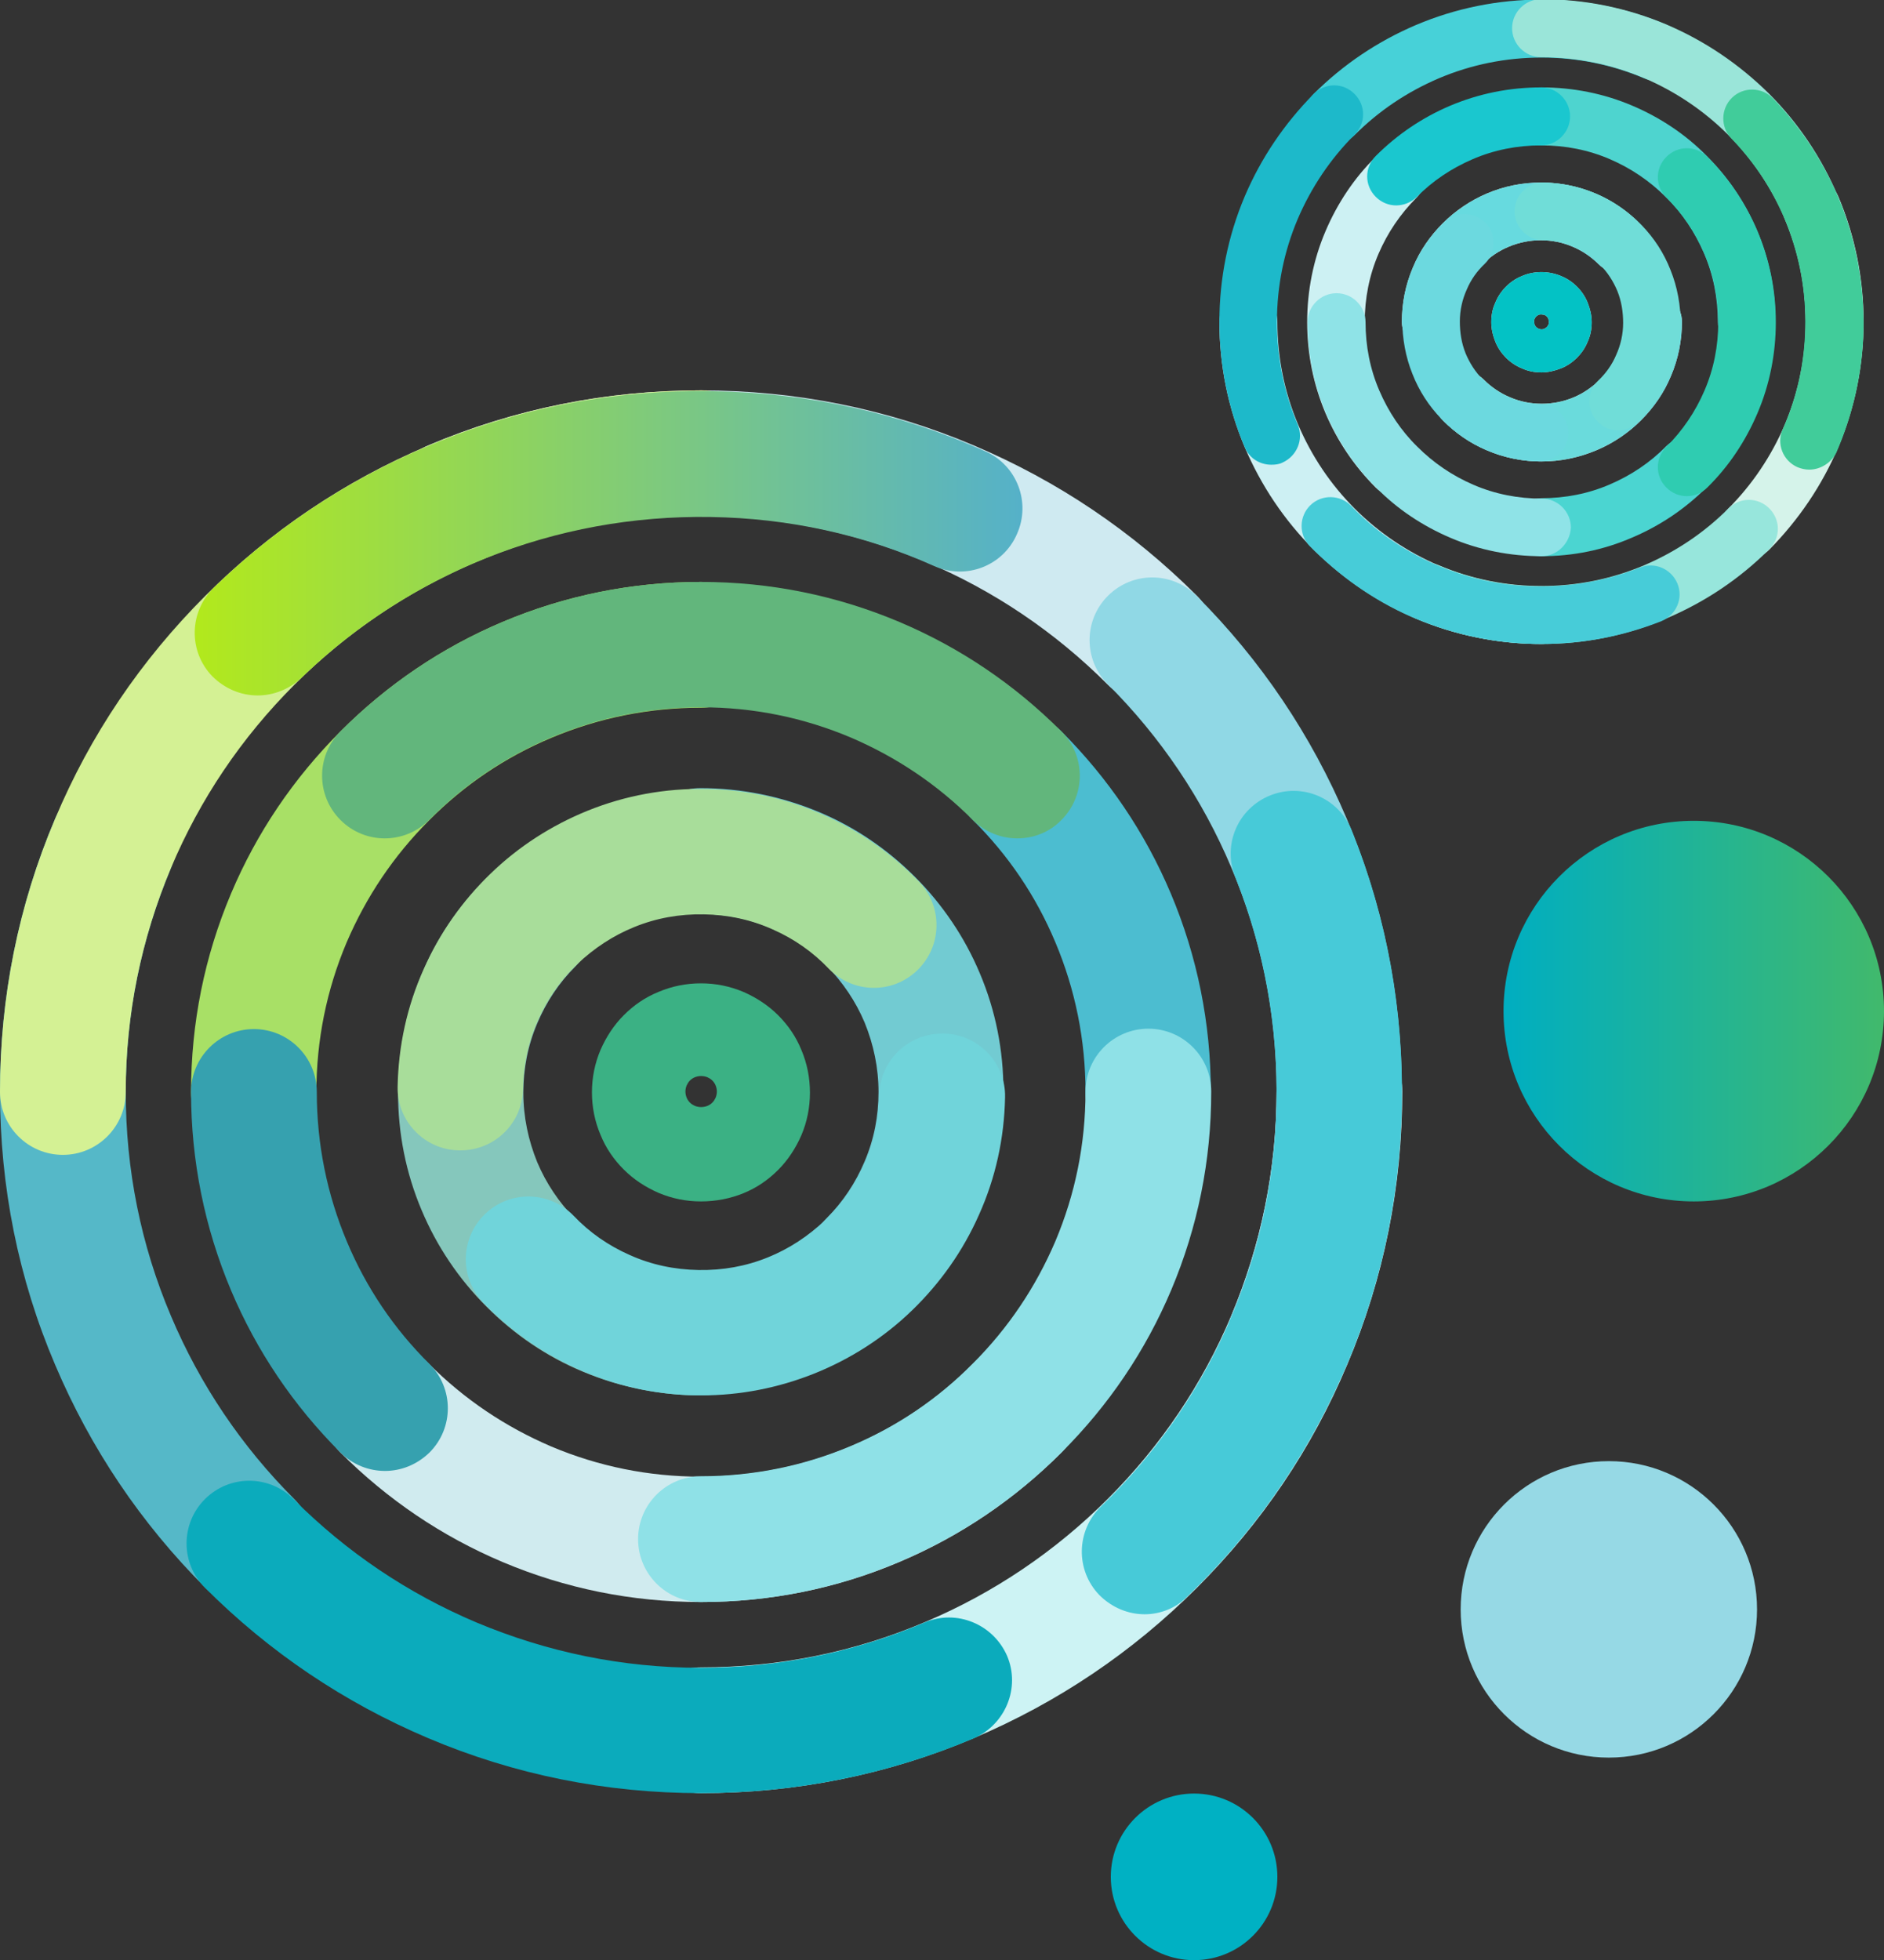 <?xml version="1.0" encoding="utf-8"?>
<!-- Generator: Adobe Illustrator 22.1.0, SVG Export Plug-In . SVG Version: 6.00 Build 0)  -->
<svg version="1.1" id="design" xmlns="http://www.w3.org/2000/svg" xmlns:xlink="http://www.w3.org/1999/xlink" x="0px" y="0px"
	 viewBox="0 0 461.5 480" style="enable-background:new 0 0 461.5 480;" xml:space="preserve">
<rect x="0" y="0" width="461.5" height="480" fill="#333333" stroke="none"/>
<style type="text/css">
	.st0{fill:#00B1C3;}
	.st1{fill:url(#SVGID_1_);}
	.st2{fill:#96D9E5;}
	.st3{fill:#85C7BC;}
	.st4{fill:#72CBD2;}
	.st5{fill:#3BB184;}
	.st6{fill:#A8E066;}
	.st7{fill:#D0EBEF;}
	.st8{fill:#4CBDD0;}
	.st9{fill:#CDF3F4;}
	.st10{fill:#CFEAF1;}
	.st11{fill:#55B8C8;}
	.st12{fill:#8FE1E7;}
	.st13{fill:#62B67C;}
	.st14{fill:#36A1AF;}
	.st15{fill:#D4F194;}
	.st16{fill:#0BABBC;}
	.st17{fill:#90D8E5;}
	.st18{fill:#A8DD9A;}
	.st19{fill:#70D4DA;}
	.st20{fill:#47CAD8;}
	.st21{fill:url(#SVGID_2_);}
	.st22{fill:#E6E6E6;}
	.st23{fill:#4ED4CF;}
	.st24{fill:#CDF1F3;}
	.st25{fill:#4BD5D1;}
	.st26{fill:#CDF0F3;}
	.st27{fill:#D5F3EA;}
	.st28{fill:#47D1D8;}
	.st29{fill:#6ADBDC;}
	.st30{fill:#67DADF;}
	.st31{fill:#03C2C5;}
	.st32{fill:#8FE3E7;}
	.st33{fill:#2FCCB1;}
	.st34{fill:#1AC7CF;}
	.st35{fill:#9AE5D9;}
	.st36{fill:#1DB9CA;}
	.st37{fill:#97E6DC;}
	.st38{fill:#70DDD8;}
	.st39{fill:#6CD9DF;}
	.st40{fill:#47CCD8;}
	.st41{fill:#41CC9A;}
</style>
<g>
	<circle class="st0" cx="292.5" cy="459.6" r="20.4"/>
	<linearGradient id="SVGID_1_" gradientUnits="userSpaceOnUse" x1="368.253" y1="247.61" x2="461.471" y2="247.61">
		<stop  offset="0" style="stop-color:#00AEC1"/>
		<stop  offset="1" style="stop-color:#41B96C"/>
	</linearGradient>
	<circle class="st1" cx="414.9" cy="247.6" r="46.6"/>
	<circle class="st2" cx="394.1" cy="394.1" r="36.3"/>
	<g>
		<g>
			<path class="st3" d="M171.7,341.7c-10,0-19.8-2-28.9-5.8c-8.9-3.7-16.8-9.1-23.6-15.9c-6.8-6.8-12.2-14.8-15.9-23.6
				c-3.9-9.2-5.8-18.9-5.8-28.9c0-10,2-19.8,5.8-28.9c3.7-8.9,9.1-16.8,15.9-23.6c6-6,15.7-6,21.7,0c6,6,6,15.7,0,21.7
				c-4,4-7.1,8.7-9.3,13.9c-2.3,5.4-3.4,11.1-3.4,17c0,5.9,1.2,11.6,3.4,17c2.2,5.2,5.3,9.8,9.3,13.9c4,4,8.7,7.1,13.9,9.3
				c5.4,2.3,11.1,3.4,17,3.4c8.5,0,15.4,6.9,15.4,15.4C187.1,334.8,180.2,341.7,171.7,341.7z"/>
		</g>
		<g>
			<path class="st4" d="M213.4,324.5c-3.9,0-7.9-1.5-10.9-4.5c-6-6-6-15.7,0-21.7c4-4,7.1-8.7,9.3-13.9c2.3-5.4,3.4-11.1,3.4-17
				c0-5.9-1.2-11.6-3.4-17c-2.2-5.2-5.3-9.8-9.3-13.9c-4-4-8.7-7.2-13.9-9.3c-5.4-2.3-11.1-3.4-17-3.4c-8.5,0-15.4-6.9-15.4-15.4
				c0-8.5,6.9-15.4,15.4-15.4c10,0,19.8,2,28.9,5.8c8.9,3.7,16.8,9.1,23.6,15.9c6.8,6.8,12.2,14.8,15.9,23.6
				c3.9,9.2,5.8,18.9,5.8,28.9c0,10-2,19.8-5.8,28.9c-3.7,8.9-9.1,16.8-15.9,23.6C221.3,323,217.4,324.5,213.4,324.5z"/>
		</g>
		<g>
			<path class="st5" d="M171.7,294.2c-3.6,0-7.1-0.7-10.4-2.1c-3.2-1.4-6.1-3.3-8.5-5.7c-2.5-2.5-4.4-5.3-5.7-8.5
				c-1.4-3.3-2.1-6.8-2.1-10.4c0-3.6,0.7-7.1,2.1-10.4c1.4-3.2,3.3-6.1,5.7-8.5c2.5-2.5,5.3-4.4,8.5-5.7c3.3-1.4,6.8-2.1,10.4-2.1
				c3.6,0,7.1,0.7,10.4,2.1c3.2,1.4,6.1,3.3,8.5,5.7c2.5,2.5,4.4,5.3,5.7,8.5c1.4,3.3,2.1,6.8,2.1,10.5c0,3.6-0.7,7.1-2.1,10.4
				c-1.4,3.2-3.3,6.1-5.7,8.5c-2.5,2.5-5.3,4.4-8.5,5.7C178.9,293.5,175.4,294.2,171.7,294.2z M171.7,263.5c-0.5,0-1,0.1-1.5,0.3
				c-0.5,0.2-0.9,0.5-1.2,0.8c-0.4,0.4-0.6,0.8-0.8,1.2c-0.2,0.5-0.3,1-0.3,1.5c0,0.5,0.1,1,0.3,1.5c0.2,0.5,0.5,0.9,0.8,1.2
				c0.4,0.4,0.8,0.6,1.2,0.8c1,0.4,2.1,0.4,3.1,0c0.5-0.2,0.9-0.5,1.2-0.8c0.4-0.4,0.6-0.8,0.8-1.2c0.2-0.5,0.3-1,0.3-1.5
				c0-0.5-0.1-1-0.3-1.5c-0.2-0.5-0.5-0.9-0.8-1.2c-0.4-0.4-0.8-0.6-1.2-0.8C172.8,263.6,172.3,263.5,171.7,263.5z"/>
		</g>
		<g>
			<path class="st6" d="M62.2,282.8c-8.5,0-15.4-6.9-15.4-15.4c0-16.9,3.3-33.2,9.8-48.6c6.3-14.9,15.3-28.2,26.8-39.7
				c11.5-11.5,24.8-20.5,39.7-26.8c15.4-6.5,31.8-9.8,48.6-9.8c8.5,0,15.4,6.9,15.4,15.4s-6.9,15.4-15.4,15.4
				c-12.7,0-25.1,2.5-36.7,7.4c-11.2,4.7-21.3,11.5-29.9,20.2c-8.7,8.7-15.4,18.7-20.2,29.9c-4.9,11.6-7.4,23.9-7.4,36.7
				C77.6,275.9,70.7,282.8,62.2,282.8z"/>
		</g>
		<g>
			<path class="st7" d="M171.7,392.3c-16.9,0-33.2-3.3-48.6-9.8c-14.9-6.3-28.2-15.3-39.7-26.8c-6-6-6-15.7,0-21.7
				c6-6,15.7-6,21.7,0c8.7,8.7,18.7,15.4,29.9,20.2c11.6,4.9,23.9,7.4,36.7,7.4c12.7,0,25.1-2.5,36.7-7.4
				c11.2-4.7,21.3-11.5,29.9-20.2c6-6,15.7-6,21.7,0c6,6,6,15.7,0,21.7c-11.5,11.5-24.8,20.5-39.7,26.8
				C205,389,188.6,392.3,171.7,392.3z"/>
		</g>
		<g>
			<path class="st8" d="M281.3,282.8c-8.5,0-15.4-6.9-15.4-15.4c0-12.7-2.5-25.1-7.4-36.7c-4.7-11.2-11.5-21.3-20.2-29.9
				c-6-6-6-15.7,0-21.7c6-6,15.7-6,21.7,0c11.5,11.5,20.5,24.8,26.8,39.7c6.5,15.4,9.8,31.8,9.8,48.6
				C296.7,275.9,289.8,282.8,281.3,282.8z"/>
		</g>
		<g>
			<path class="st9" d="M171.7,439.1c-8.5,0-15.4-6.9-15.4-15.4s6.9-15.4,15.4-15.4c19,0,37.5-3.7,54.9-11.1
				c16.8-7.1,31.9-17.3,44.8-30.2c13-13,23.1-28,30.2-44.8c7.3-17.4,11.1-35.8,11.1-54.9c0-8.5,6.9-15.4,15.4-15.4
				c8.5,0,15.4,6.9,15.4,15.4c0,23.2-4.5,45.7-13.5,66.9c-8.6,20.5-21,38.8-36.8,54.6c-15.8,15.8-34.1,28.1-54.6,36.8
				C217.4,434.6,194.9,439.1,171.7,439.1z"/>
		</g>
		<g>
			<path class="st10" d="M282.3,172.2c-3.9,0-7.9-1.5-10.9-4.5c-13-13-28-23.1-44.8-30.2c-17.4-7.3-35.8-11.1-54.9-11.1
				c-19,0-37.5,3.7-54.9,11.1c-7.8,3.3-16.8-0.4-20.2-8.2c-3.3-7.8,0.4-16.8,8.2-20.2c21.2-9,43.7-13.5,66.9-13.5
				c23.2,0,45.7,4.5,66.9,13.5c20.5,8.7,38.8,21,54.6,36.8c6,6,6,15.7,0,21.7C290.2,170.7,286.2,172.2,282.3,172.2z"/>
		</g>
		<g>
			<path class="st11" d="M61.2,393.3c-3.9,0-7.9-1.5-10.9-4.5c-15.8-15.8-28.1-34.1-36.8-54.6C4.5,313.1,0,290.6,0,267.4
				s4.5-45.7,13.5-66.9c3.3-7.8,12.3-11.5,20.2-8.2c7.8,3.3,11.5,12.3,8.2,20.2c-7.3,17.4-11.1,35.8-11.1,54.9
				c0,19,3.7,37.5,11.1,54.9c7.1,16.8,17.3,31.9,30.2,44.8c6,6,6,15.7,0,21.7C69,391.8,65.1,393.3,61.2,393.3z"/>
		</g>
	</g>
	<g>
		<g>
			<path class="st12" d="M171.7,392.3c-8.5,0-15.4-6.9-15.4-15.4c0-8.5,6.9-15.4,15.4-15.4c12.7,0,25.1-2.5,36.7-7.4
				c11.2-4.7,21.3-11.5,29.9-20.2c8.7-8.7,15.4-18.7,20.2-29.9c4.9-11.6,7.4-23.9,7.4-36.7c0-8.5,6.9-15.4,15.4-15.4
				s15.4,6.9,15.4,15.4c0,16.9-3.3,33.2-9.8,48.6c-6.3,14.9-15.3,28.2-26.8,39.7c-11.5,11.5-24.8,20.5-39.7,26.8
				C205,389,188.6,392.3,171.7,392.3z"/>
		</g>
		<g>
			<path class="st13" d="M249.2,205.3c-3.9,0-7.9-1.5-10.9-4.5c-8.7-8.7-18.7-15.4-29.9-20.2c-11.6-4.9-23.9-7.4-36.7-7.4
				c-12.7,0-25.1,2.5-36.7,7.4c-11.2,4.7-21.3,11.5-29.9,20.2c-6,6-15.7,6-21.7,0c-6-6-6-15.7,0-21.7c11.5-11.5,24.8-20.5,39.7-26.8
				c15.4-6.5,31.8-9.8,48.6-9.8c16.9,0,33.2,3.3,48.6,9.8c14.9,6.3,28.2,15.3,39.7,26.8c6,6,6,15.7,0,21.7
				C257.1,203.8,253.2,205.3,249.2,205.3z"/>
		</g>
		<g>
			<path class="st14" d="M94.3,360.2c-3.9,0-7.9-1.5-10.9-4.5c-11.5-11.5-20.5-24.8-26.8-39.7c-6.5-15.4-9.8-31.8-9.8-48.6
				c0-8.5,6.9-15.4,15.4-15.4s15.4,6.9,15.4,15.4c0,12.7,2.5,25.1,7.4,36.7c4.7,11.2,11.5,21.3,20.2,29.9c6,6,6,15.7,0,21.7
				C102.1,358.7,98.2,360.2,94.3,360.2z"/>
		</g>
		<g>
			<path class="st15" d="M15.4,282.8c-8.5,0-15.4-6.9-15.4-15.4c0-23.2,4.5-45.7,13.5-66.9c8.6-20.5,21-38.8,36.8-54.6
				c15.8-15.8,34.1-28.1,54.6-36.8c21.2-9,43.7-13.5,66.9-13.5c8.5,0,15.4,6.9,15.4,15.4s-6.9,15.4-15.4,15.4
				c-19,0-37.5,3.7-54.9,11.1c-16.8,7.1-31.9,17.3-44.8,30.2c-13,13-23.1,28-30.2,44.8c-7.3,17.4-11.1,35.8-11.1,54.9
				C30.8,275.9,23.9,282.8,15.4,282.8z"/>
		</g>
		<g>
			<path class="st16" d="M171.7,439.1c-23.2,0-45.7-4.5-66.9-13.5c-20.5-8.7-38.8-21-54.6-36.8c-6-6-6-15.7,0-21.7
				c6-6,15.7-6,21.7,0c13,13,28,23.1,44.8,30.2c17.4,7.3,35.8,11.1,54.9,11.1c19,0,37.5-3.7,54.9-11.1c7.8-3.3,16.8,0.4,20.2,8.2
				c3.3,7.8-0.4,16.8-8.2,20.2C217.4,434.6,194.9,439.1,171.7,439.1z"/>
		</g>
		<g>
			<path class="st17" d="M315.8,343.6c-2,0-4-0.4-6-1.2c-7.8-3.3-11.5-12.3-8.2-20.2c7.3-17.4,11.1-35.8,11.1-54.9
				c0-19-3.7-37.5-11.1-54.9c-7.1-16.8-17.3-31.9-30.2-44.8c-6-6-6-15.7,0-21.7c6-6,15.7-6,21.7,0c15.8,15.8,28.1,34.1,36.8,54.6
				c9,21.2,13.5,43.7,13.5,66.9s-4.5,45.7-13.5,66.9C327.5,340.1,321.8,343.6,315.8,343.6z"/>
		</g>
	</g>
	<g>
		<g>
			<path class="st18" d="M112.8,281.7c-0.1,0-0.2,0-0.3,0c-8.5-0.1-15.3-7.2-15.1-15.6c0.2-10,2.3-19.7,6.4-28.8
				c3.9-8.8,9.4-16.6,16.3-23.3c6.9-6.7,15-11.9,23.9-15.5c9.2-3.7,19-5.5,29-5.3c10,0.2,19.7,2.3,28.8,6.4
				c8.8,3.9,16.6,9.4,23.3,16.3c5.9,6.1,5.7,15.8-0.4,21.7c-6.1,5.9-15.8,5.7-21.7-0.4c-3.9-4.1-8.5-7.3-13.7-9.6
				c-5.3-2.4-11-3.6-16.9-3.7c-5.9-0.1-11.6,0.9-17,3.1c-5.2,2.1-9.9,5.2-14,9.1c-4.1,3.9-7.3,8.5-9.6,13.7
				c-2.4,5.3-3.6,11-3.7,16.9C128,275,121.2,281.7,112.8,281.7z"/>
		</g>
		<g>
			<path class="st19" d="M171.8,341.7c-0.4,0-0.9,0-1.3,0c-10-0.2-19.7-2.3-28.8-6.4c-8.8-3.9-16.6-9.4-23.3-16.3
				c-5.9-6.1-5.7-15.8,0.4-21.7c6.1-5.9,15.8-5.7,21.7,0.4c3.9,4.1,8.5,7.3,13.7,9.6c5.3,2.4,11,3.6,16.9,3.7
				c5.9,0.1,11.6-0.9,17-3.1c5.2-2.1,9.9-5.2,14-9.1c4.1-3.9,7.3-8.5,9.6-13.7c2.4-5.3,3.6-11,3.7-16.9c0.1-8.4,7-15.1,15.4-15.1
				c0.1,0,0.2,0,0.3,0c8.5,0.1,15.3,7.2,15.1,15.6c-0.2,10-2.3,19.7-6.4,28.8c-3.9,8.8-9.4,16.6-16.3,23.3
				c-6.9,6.7-15,11.9-23.9,15.5C190.6,339.9,181.3,341.7,171.8,341.7z"/>
		</g>
		<g>
			<path class="st20" d="M280.4,395.3c-4,0-8-1.6-11.1-4.7c-5.9-6.1-5.7-15.8,0.4-21.7c13.2-12.7,23.6-27.6,31-44.3
				c7.7-17.2,11.7-35.6,12-54.7c0.3-19-3.1-37.6-10.1-55.1c-3.2-7.9,0.6-16.8,8.5-20c7.9-3.2,16.8,0.6,20,8.5
				c8.6,21.3,12.7,43.9,12.3,67.1c-0.4,23.2-5.3,45.6-14.7,66.6c-9,20.3-21.7,38.4-37.8,53.9C288.1,393.8,284.2,395.3,280.4,395.3z"
				/>
		</g>
		<g>
			<linearGradient id="SVGID_2_" gradientUnits="userSpaceOnUse" x1="47.755" y1="132.965" x2="250.508" y2="132.965">
				<stop  offset="0" style="stop-color:#B2E91C"/>
				<stop  offset="1" style="stop-color:#55B1C9"/>
			</linearGradient>
			<path class="st21" d="M63.1,170.3c-4,0-8-1.6-11.1-4.7c-5.9-6.1-5.7-15.8,0.4-21.7c16-15.5,34.6-27.5,55.2-35.8
				c21.3-8.6,43.9-12.7,67.1-12.3c23.2,0.4,45.6,5.3,66.6,14.7c7.8,3.4,11.3,12.5,7.8,20.3c-3.4,7.8-12.5,11.3-20.3,7.8
				c-17.2-7.7-35.6-11.7-54.7-12c-19-0.3-37.6,3.1-55.1,10.1c-16.9,6.8-32.2,16.7-45.3,29.4C70.8,168.8,67,170.3,63.1,170.3z"/>
		</g>
	</g>
	<g>
		<g>
			<path class="st22" d="M350.5,85.9c-3.9,0-7.1-3.2-7.1-7.1c0-4.6,0.9-9.1,2.7-13.3c1.7-4.1,4.2-7.7,7.3-10.8
				c3.1-3.1,6.8-5.6,10.8-7.3c4.2-1.8,8.7-2.7,13.3-2.7c4.6,0,9.1,0.9,13.3,2.7c4.1,1.7,7.7,4.2,10.8,7.3c2.8,2.8,2.8,7.2,0,10
				c-2.8,2.8-7.2,2.8-10,0c-1.8-1.8-4-3.3-6.4-4.3c-4.9-2.1-10.6-2.1-15.6,0c-2.4,1-4.5,2.4-6.4,4.3c-1.8,1.8-3.3,4-4.3,6.4
				c-1,2.5-1.6,5.1-1.6,7.8C357.6,82.7,354.4,85.9,350.5,85.9z"/>
		</g>
		<g>
			<path class="st22" d="M377.6,113c-4.6,0-9.1-0.9-13.3-2.7c-4.1-1.7-7.7-4.2-10.8-7.3c-2.8-2.8-2.8-7.2,0-10c2.8-2.8,7.2-2.8,10,0
				c1.8,1.8,4,3.3,6.4,4.3c4.9,2.1,10.6,2.1,15.6,0c2.4-1,4.5-2.5,6.4-4.3c1.8-1.8,3.3-4,4.3-6.4c1-2.5,1.6-5.1,1.6-7.8
				c0-3.9,3.2-7.1,7.1-7.1c3.9,0,7.1,3.2,7.1,7.1c0,4.6-0.9,9.1-2.7,13.3c-1.7,4.1-4.2,7.7-7.3,10.8c-3.1,3.1-6.8,5.6-10.8,7.3
				C386.7,112.1,382.2,113,377.6,113z"/>
		</g>
		<g>
			<path class="st22" d="M377.6,91.2c-1.7,0-3.3-0.3-4.8-1c-1.5-0.6-2.8-1.5-3.9-2.6c-1.1-1.1-2-2.4-2.6-3.9c-0.6-1.5-1-3.1-1-4.8
				c0-1.7,0.3-3.3,1-4.8c0.6-1.5,1.5-2.8,2.6-3.9c1.1-1.1,2.4-2,3.9-2.6c3-1.3,6.5-1.3,9.6,0c1.5,0.6,2.8,1.5,3.9,2.6
				c1.1,1.1,2,2.4,2.6,3.9c0.6,1.5,1,3.1,1,4.8c0,1.7-0.3,3.3-1,4.8c-0.6,1.5-1.5,2.8-2.6,3.9c-1.1,1.1-2.4,2-3.9,2.6
				C380.9,90.8,379.2,91.2,377.6,91.2z M377.6,77c-0.2,0-0.5,0-0.7,0.1c-0.2,0.1-0.4,0.2-0.6,0.4c-0.2,0.2-0.3,0.4-0.4,0.6
				c-0.1,0.2-0.1,0.5-0.1,0.7c0,0.2,0.1,0.5,0.1,0.7c0.1,0.2,0.2,0.4,0.4,0.6c0.2,0.2,0.4,0.3,0.6,0.4c0.5,0.2,1,0.2,1.4,0
				c0.2-0.1,0.4-0.2,0.6-0.4c0.2-0.2,0.3-0.4,0.4-0.6c0.1-0.2,0.1-0.5,0.1-0.7c0-0.2-0.1-0.5-0.1-0.7c-0.1-0.2-0.2-0.4-0.4-0.6
				c-0.2-0.2-0.4-0.3-0.6-0.4C378.1,77.1,377.8,77,377.6,77z"/>
		</g>
		<g>
			<path class="st23" d="M427.9,85.9c-3.9,0-7.1-3.2-7.1-7.1c0-5.8-1.1-11.5-3.4-16.8c-2.2-5.1-5.3-9.8-9.3-13.7
				c-4-4-8.6-7.1-13.7-9.3c-5.3-2.3-11-3.4-16.8-3.4c-3.9,0-7.1-3.2-7.1-7.1s3.2-7.1,7.1-7.1c7.7,0,15.3,1.5,22.3,4.5
				c6.8,2.9,13,7,18.2,12.3c5.3,5.3,9.4,11.4,12.3,18.2c3,7.1,4.5,14.6,4.5,22.3C434.9,82.7,431.8,85.9,427.9,85.9z"/>
		</g>
		<g>
			<path class="st24" d="M342,121.5c-1.8,0-3.6-0.7-5-2.1c-5.3-5.3-9.4-11.4-12.3-18.2c-3-7.1-4.5-14.6-4.5-22.3
				c0-7.7,1.5-15.3,4.5-22.3c2.9-6.8,7-13,12.3-18.2c2.8-2.8,7.2-2.8,10,0c2.8,2.8,2.8,7.2,0,10c-4,4-7.1,8.6-9.3,13.7
				c-2.3,5.3-3.4,11-3.4,16.8c0,5.8,1.1,11.5,3.4,16.8c2.2,5.1,5.3,9.8,9.3,13.7c2.8,2.8,2.8,7.2,0,10
				C345.6,120.8,343.8,121.5,342,121.5z"/>
		</g>
		<g>
			<path class="st25" d="M377.6,136.2c-3.9,0-7.1-3.2-7.1-7.1c0-3.9,3.2-7.1,7.1-7.1c5.8,0,11.5-1.1,16.8-3.4
				c5.1-2.2,9.8-5.3,13.7-9.3c2.8-2.8,7.2-2.8,10,0c2.8,2.8,2.8,7.2,0,10c-5.3,5.3-11.4,9.4-18.2,12.3
				C392.8,134.7,385.3,136.2,377.6,136.2z"/>
		</g>
		<g>
			<path class="st26" d="M377.6,157.7c-10.6,0-21-2.1-30.7-6.2c-9.4-4-17.8-9.7-25.1-16.9c-7.2-7.2-12.9-15.7-16.9-25.1
				c-4.1-9.7-6.2-20.1-6.2-30.7c0-3.9,3.2-7.1,7.1-7.1c3.9,0,7.1,3.2,7.1,7.1c0,8.7,1.7,17.2,5.1,25.2c3.3,7.7,7.9,14.6,13.9,20.6
				c5.9,5.9,12.9,10.6,20.6,13.9c8,3.4,16.5,5.1,25.2,5.1c3.9,0,7.1,3.2,7.1,7.1S381.5,157.7,377.6,157.7z"/>
		</g>
		<g>
			<path class="st27" d="M428.3,136.7c-1.8,0-3.6-0.7-5-2.1c-2.8-2.8-2.8-7.2,0-10c5.9-5.9,10.6-12.9,13.9-20.6
				c3.4-8,5.1-16.5,5.1-25.2s-1.7-17.2-5.1-25.2c-1.5-3.6,0.2-7.7,3.8-9.3c3.6-1.5,7.7,0.2,9.3,3.8c4.1,9.7,6.2,20.1,6.2,30.7
				s-2.1,21-6.2,30.7c-4,9.4-9.7,17.8-16.9,25.1C432,136,430.2,136.7,428.3,136.7z"/>
		</g>
		<g>
			<path class="st28" d="M326.8,35.1c-1.8,0-3.6-0.7-5-2.1c-2.8-2.8-2.8-7.2,0-10c7.2-7.2,15.7-12.9,25.1-16.9
				c9.7-4.1,20.1-6.2,30.7-6.2c10.6,0,21,2.1,30.7,6.2c3.6,1.5,5.3,5.7,3.8,9.3c-1.5,3.6-5.7,5.3-9.3,3.8c-8-3.4-16.5-5.1-25.2-5.1
				c-8.7,0-17.2,1.7-25.2,5.1c-7.7,3.3-14.6,7.9-20.6,13.9C330.4,34.5,328.6,35.1,326.8,35.1z"/>
		</g>
	</g>
	<g>
		<g>
			<path class="st29" d="M377.6,113c-4.6,0-9.1-0.9-13.3-2.7c-4.1-1.7-7.7-4.2-10.8-7.3c-2.8-2.8-2.8-7.2,0-10c2.8-2.8,7.2-2.8,10,0
				c1.8,1.8,4,3.3,6.4,4.3c4.9,2.1,10.6,2.1,15.6,0c2.4-1,4.5-2.5,6.4-4.3c1.8-1.8,3.3-4,4.3-6.4c1-2.5,1.6-5.1,1.6-7.8
				c0-3.9,3.2-7.1,7.1-7.1c3.9,0,7.1,3.2,7.1,7.1c0,4.6-0.9,9.1-2.7,13.3c-1.7,4.1-4.2,7.7-7.3,10.8c-3.1,3.1-6.8,5.6-10.8,7.3
				C386.7,112.1,382.2,113,377.6,113z"/>
		</g>
		<g>
			<path class="st30" d="M350.5,85.9c-3.9,0-7.1-3.2-7.1-7.1c0-4.6,0.9-9.1,2.7-13.3c1.7-4.1,4.2-7.7,7.3-10.8
				c3.1-3.1,6.8-5.6,10.8-7.3c4.2-1.8,8.7-2.7,13.3-2.7c4.6,0,9.1,0.9,13.3,2.7c4.1,1.7,7.7,4.2,10.8,7.3c2.8,2.8,2.8,7.2,0,10
				c-2.8,2.8-7.2,2.8-10,0c-1.8-1.8-4-3.3-6.4-4.3c-4.9-2.1-10.6-2.1-15.6,0c-2.4,1-4.5,2.4-6.4,4.3c-1.8,1.8-3.3,4-4.3,6.4
				c-1,2.5-1.6,5.1-1.6,7.8C357.6,82.7,354.4,85.9,350.5,85.9z"/>
		</g>
		<g>
			<path class="st31" d="M377.6,91.2c-1.7,0-3.3-0.3-4.8-1c-1.5-0.6-2.8-1.5-3.9-2.6c-1.1-1.1-2-2.4-2.6-3.9c-0.6-1.5-1-3.1-1-4.8
				c0-1.7,0.3-3.3,1-4.8c0.6-1.5,1.5-2.8,2.6-3.9c1.1-1.1,2.4-2,3.9-2.6c3-1.3,6.5-1.3,9.6,0c1.5,0.6,2.8,1.5,3.9,2.6
				c1.1,1.1,2,2.4,2.6,3.9c0.6,1.5,1,3.1,1,4.8c0,1.7-0.3,3.3-1,4.8c-0.6,1.5-1.5,2.8-2.6,3.9c-1.1,1.1-2.4,2-3.9,2.6
				C380.9,90.8,379.2,91.2,377.6,91.2z M377.6,77c-0.2,0-0.5,0-0.7,0.1c-0.2,0.1-0.4,0.2-0.6,0.4c-0.2,0.2-0.3,0.4-0.4,0.6
				c-0.1,0.2-0.1,0.5-0.1,0.7c0,0.2,0.1,0.5,0.1,0.7c0.1,0.2,0.2,0.4,0.4,0.6c0.2,0.2,0.4,0.3,0.6,0.4c0.5,0.2,1,0.2,1.4,0
				c0.2-0.1,0.4-0.2,0.6-0.4c0.2-0.2,0.3-0.4,0.4-0.6c0.1-0.2,0.1-0.5,0.1-0.7c0-0.2-0.1-0.5-0.1-0.7c-0.1-0.2-0.2-0.4-0.4-0.6
				c-0.2-0.2-0.4-0.3-0.6-0.4C378.1,77.1,377.8,77,377.6,77z"/>
		</g>
		<g>
			<path class="st32" d="M377.6,136.2c-7.7,0-15.3-1.5-22.3-4.5c-6.8-2.9-13-7-18.2-12.3c-5.3-5.3-9.4-11.4-12.3-18.2
				c-3-7.1-4.5-14.6-4.5-22.3c0-3.9,3.2-7.1,7.1-7.1c3.9,0,7.1,3.2,7.1,7.1c0,5.8,1.1,11.5,3.4,16.8c2.2,5.1,5.3,9.8,9.3,13.7
				c4,4,8.6,7.1,13.7,9.3c5.3,2.3,11,3.4,16.8,3.4c3.9,0,7.1,3.2,7.1,7.1C384.6,133,381.5,136.2,377.6,136.2z"/>
		</g>
		<g>
			<path class="st33" d="M413.2,121.5c-1.8,0-3.6-0.7-5-2.1c-2.8-2.8-2.8-7.2,0-10c4-4,7.1-8.6,9.3-13.7c2.3-5.3,3.4-11,3.4-16.8
				c0-5.8-1.1-11.5-3.4-16.8c-2.2-5.1-5.3-9.8-9.3-13.7c-2.8-2.8-2.8-7.2,0-10c2.8-2.8,7.2-2.8,10,0c5.3,5.3,9.4,11.4,12.3,18.2
				c3,7.1,4.5,14.6,4.5,22.3c0,7.7-1.5,15.3-4.5,22.3c-2.9,6.8-7,13-12.3,18.2C416.8,120.8,415,121.5,413.2,121.5z"/>
		</g>
		<g>
			<path class="st34" d="M342,50.3c-1.8,0-3.6-0.7-5-2.1c-2.8-2.8-2.8-7.2,0-10c5.3-5.3,11.4-9.4,18.2-12.3c7.1-3,14.6-4.5,22.3-4.5
				c3.9,0,7.1,3.2,7.1,7.1s-3.2,7.1-7.1,7.1c-5.8,0-11.5,1.1-16.8,3.4c-5.1,2.2-9.8,5.3-13.7,9.3C345.6,49.6,343.8,50.3,342,50.3z"
				/>
		</g>
		<g>
			<path class="st35" d="M449.4,85.9c-3.9,0-7.1-3.2-7.1-7.1c0-8.7-1.7-17.2-5.1-25.2c-3.3-7.7-7.9-14.6-13.9-20.6
				c-5.9-5.9-12.9-10.6-20.6-13.9c-8-3.4-16.5-5.1-25.2-5.1c-3.9,0-7.1-3.2-7.1-7.1s3.2-7.1,7.1-7.1c10.6,0,21,2.1,30.7,6.2
				c9.4,4,17.8,9.7,25.1,16.9c7.2,7.2,12.9,15.7,16.9,25.1c4.1,9.7,6.2,20.1,6.2,30.7C456.4,82.7,453.3,85.9,449.4,85.9z"/>
		</g>
		<g>
			<path class="st36" d="M311.4,113.8c-2.8,0-5.4-1.6-6.5-4.3c-4.1-9.7-6.2-20.1-6.2-30.7s2.1-21,6.2-30.7c4-9.4,9.7-17.8,16.9-25.1
				c2.8-2.8,7.2-2.8,10,0c2.8,2.8,2.8,7.2,0,10c-5.9,5.9-10.6,12.9-13.9,20.6c-3.4,8-5.1,16.5-5.1,25.2s1.7,17.2,5.1,25.2
				c1.5,3.6-0.2,7.7-3.8,9.3C313.3,113.7,312.4,113.8,311.4,113.8z"/>
		</g>
		<g>
			<path class="st37" d="M377.6,157.7c-10.6,0-21-2.1-30.7-6.2c-3.6-1.5-5.3-5.7-3.8-9.3c1.5-3.6,5.7-5.3,9.3-3.8
				c8,3.4,16.5,5.1,25.2,5.1c8.7,0,17.2-1.7,25.2-5.1c7.7-3.3,14.6-7.9,20.6-13.9c2.8-2.8,7.2-2.8,10,0c2.8,2.8,2.8,7.2,0,10
				c-7.2,7.2-15.7,12.9-25.1,16.9C398.6,155.6,388.2,157.7,377.6,157.7z"/>
		</g>
	</g>
	<g>
		<g>
			<path class="st38" d="M396.4,105.4c-1.8,0-3.7-0.7-5.1-2.2c-2.7-2.8-2.6-7.3,0.2-10c1.9-1.8,3.4-3.9,4.4-6.3
				c1.1-2.4,1.7-5.1,1.7-7.8c0-2.7-0.4-5.3-1.4-7.8c-1-2.4-2.4-4.6-4.2-6.4c-1.8-1.9-3.9-3.4-6.3-4.4c-2.4-1.1-5.1-1.7-7.8-1.7
				c-3.9-0.1-7-3.3-6.9-7.2c0.1-3.9,3.3-7,7.2-6.9c4.6,0.1,9.1,1.1,13.2,2.9c4,1.8,7.6,4.3,10.7,7.5c3.1,3.2,5.5,6.9,7.1,11
				c1.7,4.2,2.5,8.7,2.5,13.3c-0.1,4.6-1.1,9.1-2.9,13.2c-1.8,4-4.3,7.6-7.5,10.7C399.9,104.7,398.1,105.4,396.4,105.4z"/>
		</g>
		<g>
			<path class="st39" d="M377.1,113c0,0-0.1,0-0.1,0c-4.6-0.1-9.1-1.1-13.2-2.9c-4-1.8-7.6-4.3-10.7-7.5c-3.1-3.2-5.5-6.9-7.1-11
				c-1.7-4.2-2.5-8.7-2.5-13.3c0.1-4.6,1.1-9.1,2.9-13.2c1.8-4,4.3-7.6,7.5-10.7c2.8-2.7,7.3-2.6,10,0.2c2.7,2.8,2.6,7.3-0.2,10
				c-1.9,1.8-3.4,3.9-4.4,6.3c-1.1,2.4-1.7,5.1-1.7,7.8c0,2.7,0.4,5.3,1.4,7.8c1,2.4,2.4,4.6,4.2,6.4c1.8,1.9,3.9,3.4,6.3,4.4
				c2.4,1.1,5.1,1.7,7.8,1.7c3.9,0.1,7,3.3,6.9,7.2C384.1,109.9,381,113,377.1,113z"/>
		</g>
		<g>
			<path class="st40" d="M377.6,157.7c-0.5,0-0.9,0-1.4,0c-10.6-0.2-20.9-2.5-30.6-6.7c-9.3-4.1-17.6-10-24.8-17.3
				c-2.7-2.8-2.6-7.3,0.2-10c2.8-2.7,7.3-2.6,10,0.2c5.8,6.1,12.7,10.8,20.3,14.2c7.9,3.5,16.4,5.4,25.1,5.5
				c8.7,0.1,17.2-1.4,25.3-4.6c3.6-1.5,7.7,0.3,9.2,3.9c1.5,3.6-0.3,7.7-3.9,9.2C397.6,155.8,387.8,157.7,377.6,157.7z"/>
		</g>
		<g>
			<path class="st41" d="M443.2,115c-1,0-1.9-0.2-2.9-0.6c-3.6-1.6-5.2-5.8-3.6-9.3c3.5-7.9,5.4-16.4,5.5-25.1
				c0.2-8.7-1.4-17.2-4.6-25.3c-3.1-7.8-7.7-14.8-13.5-20.8c-2.7-2.8-2.6-7.3,0.2-10c2.8-2.7,7.3-2.6,10,0.2
				c7.1,7.4,12.6,15.9,16.5,25.4c3.9,9.8,5.8,20.2,5.7,30.8c-0.2,10.6-2.5,20.9-6.7,30.6C448.5,113.4,445.9,115,443.2,115z"/>
		</g>
	</g>
</g>
</svg>
